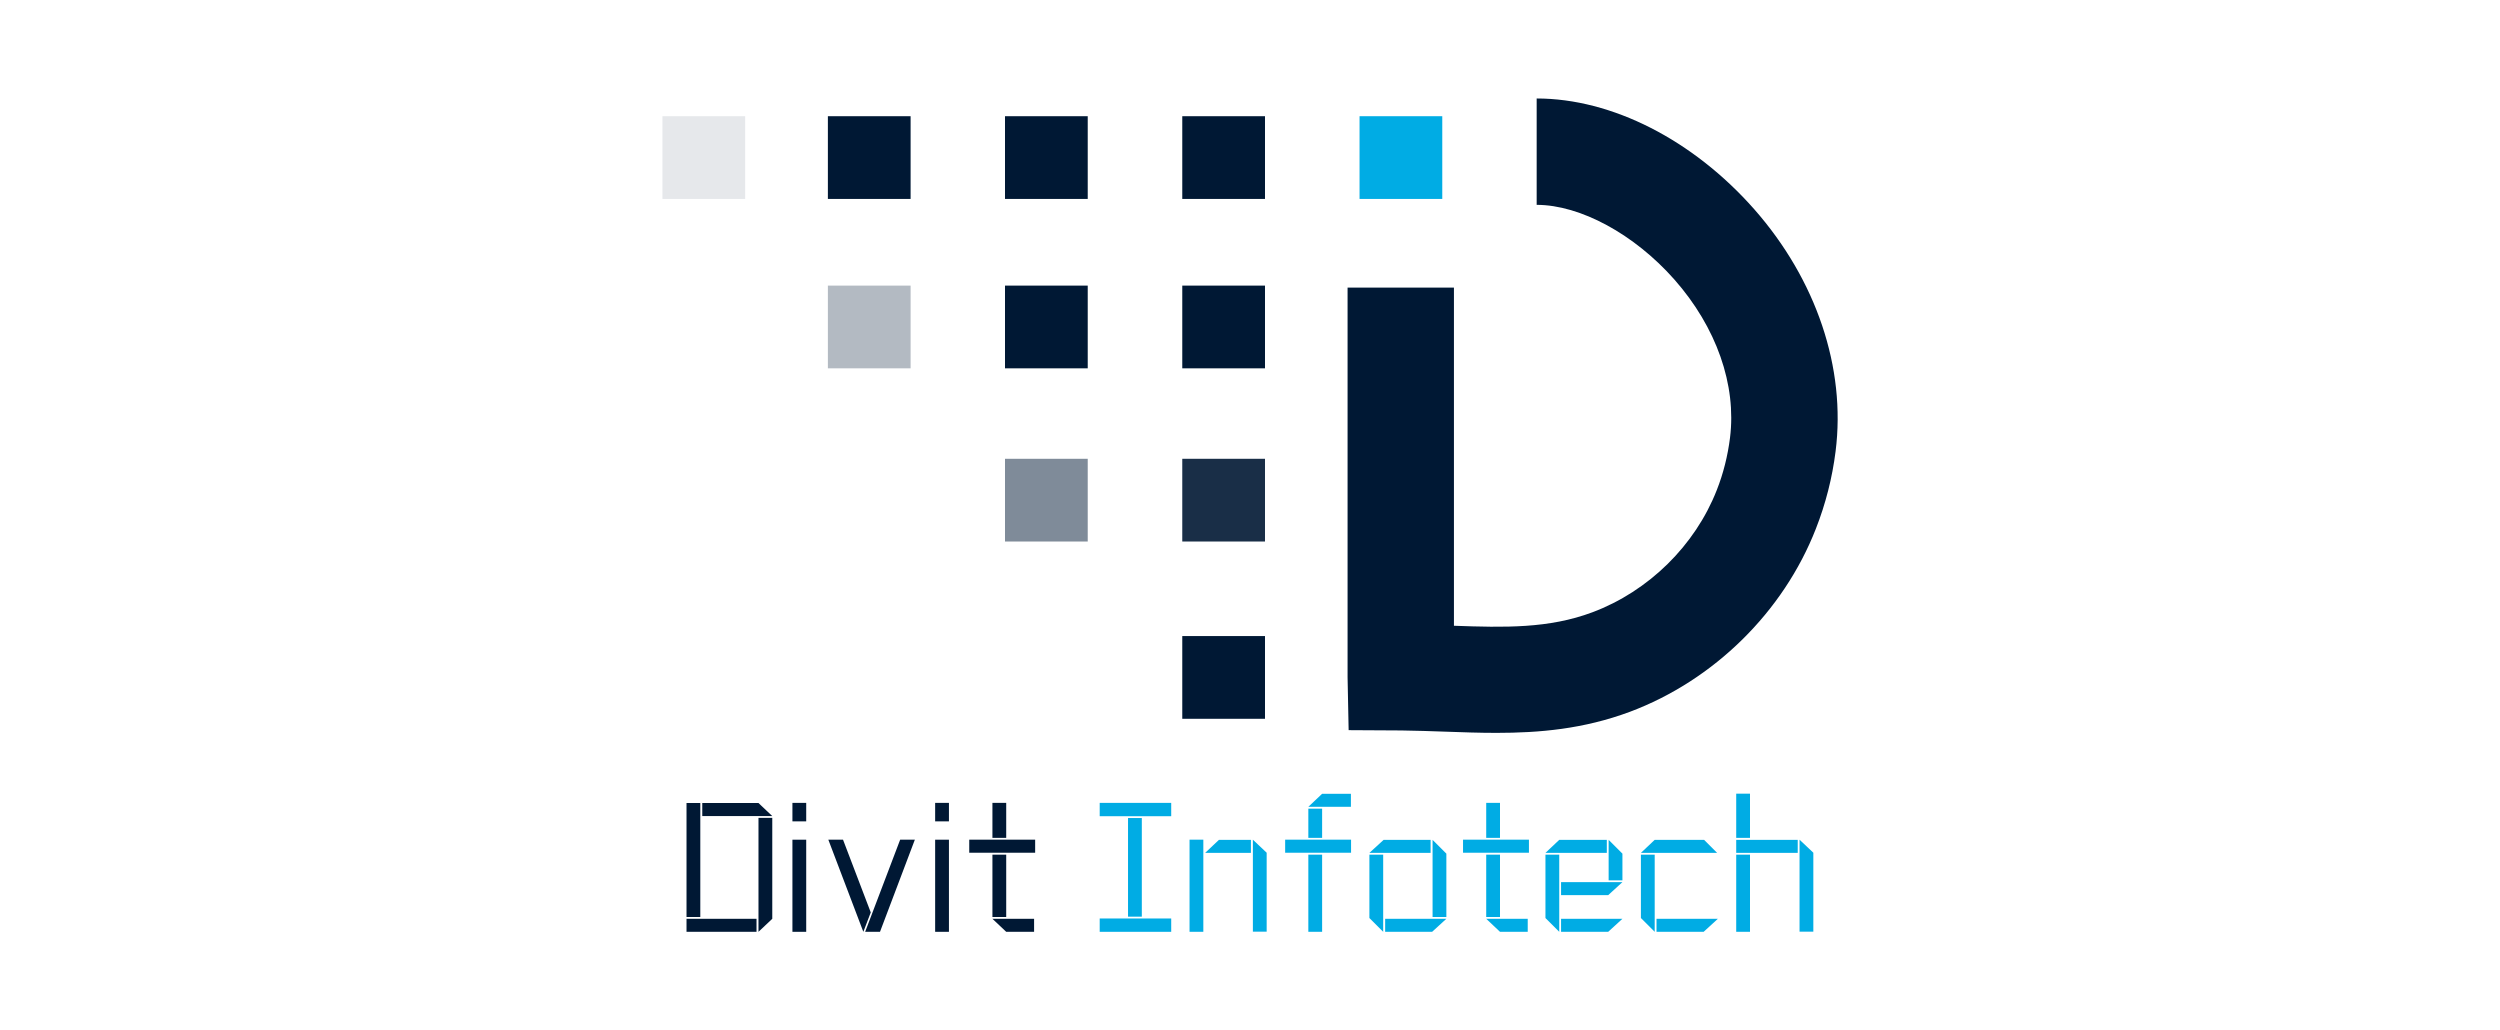<?xml version="1.0" standalone="no"?>
<!DOCTYPE svg PUBLIC "-//W3C//DTD SVG 1.1//EN" "http://www.w3.org/Graphics/SVG/1.1/DTD/svg11.dtd">
<svg xmlns="http://www.w3.org/2000/svg" xmlns:xlink="http://www.w3.org/1999/xlink" version="1.1" id="Layer_1" x="0px" y="0px" viewBox="0 0 165 68" style="enable-background:new 0 0 165 68;" xml:space="preserve" width="165" height="68">
<style type="text/css">
	.st0{fill:url(#SVGID_1_);}
	.st1{fill:url(#SVGID_2_);}
	.st2{fill:url(#SVGID_3_);}
	.st3{fill:url(#SVGID_4_);}
	.st4{fill:url(#SVGID_5_);}
	.st5{fill:url(#SVGID_6_);}
	.st6{fill:url(#SVGID_7_);}
	.st7{fill:url(#SVGID_8_);}
	.st8{fill:#032139;}
	.st9{fill:url(#SVGID_9_);}
	.st10{fill:url(#SVGID_10_);}
	.st11{fill:url(#SVGID_11_);}
	.st12{fill:url(#SVGID_12_);}
	.st13{fill:url(#SVGID_13_);}
	.st14{fill:url(#SVGID_14_);}
	.st15{fill:url(#SVGID_15_);}
	.st16{fill:url(#SVGID_16_);}
	.st17{fill:url(#SVGID_17_);}
	.st18{fill:#FFFFFF;}
	.st19{fill:url(#SVGID_18_);}
	.st20{fill:url(#SVGID_19_);}
	.st21{fill:url(#SVGID_20_);}
	.st22{fill:url(#SVGID_21_);}
	.st23{fill:url(#SVGID_22_);}
	.st24{fill:url(#SVGID_23_);}
	.st25{fill:url(#SVGID_24_);}
	.st26{fill:url(#SVGID_25_);}
	.st27{fill:url(#SVGID_26_);}
	.st28{fill:url(#SVGID_27_);}
	.st29{fill:url(#SVGID_28_);}
	.st30{fill:url(#SVGID_29_);}
	.st31{fill:url(#SVGID_30_);}
	.st32{fill:url(#SVGID_31_);}
	.st33{fill:url(#SVGID_32_);}
	.st34{fill:url(#SVGID_33_);}
	.st35{fill:none;stroke:#032139;stroke-miterlimit:10;}
	.st36{fill:none;stroke:#032139;stroke-width:9;stroke-miterlimit:10;}
	.st37{fill:#00ACE4;}
	.st38{fill:#001834;}
	.st39{opacity:0.9;fill:#001834;}
	.st40{opacity:0.5;fill:#001834;}
	.st41{opacity:0.3;fill:#001834;}
	.st42{opacity:0.1;fill:#001834;}
	.st43{opacity:0.9;fill:#FFFFFF;}
	.st44{opacity:0.5;fill:#FFFFFF;}
	.st45{opacity:0.3;fill:#FFFFFF;}
	.st46{opacity:0.1;fill:#FFFFFF;}
	.st47{fill:url(#SVGID_34_);}
</style>
<g>
	<rect x="89.73" y="7.67" class="st37" width="5.46" height="5.46"/>
	<rect x="78.03" y="7.67" class="st38" width="5.46" height="5.46"/>
	<rect x="66.33" y="7.67" class="st38" width="5.46" height="5.46"/>
	<rect x="54.64" y="7.67" class="st38" width="5.46" height="5.46"/>
	<g>
		<rect x="78.03" y="41.98" class="st38" width="5.46" height="5.46"/>
		<rect x="78.03" y="18.85" class="st38" width="5.46" height="5.46"/>
		<rect x="66.33" y="18.85" class="st38" width="5.46" height="5.46"/>
		<g>
			<g>
				<path class="st38" d="M98.76,48.37c-1.13,0-2.24-0.04-3.35-0.08c-0.96-0.03-1.93-0.07-2.91-0.08l-3.49-0.02l-0.07-3.49V18.98      h7.02v22.32c3.35,0.12,6.26,0.19,9.14-0.89c3.71-1.39,6.78-4.41,8.21-8.07c0.43-1.09,0.72-2.25,0.87-3.44      c0.44-3.49-0.89-7.3-3.67-10.45c-2.64-2.99-6.21-4.93-9.09-4.93V6.5c4.96,0,10.32,2.73,14.36,7.31      c4.1,4.66,6.06,10.48,5.37,15.97c-0.22,1.76-0.66,3.48-1.3,5.11c-2.14,5.49-6.73,10.01-12.28,12.09      C104.51,48.12,101.59,48.37,98.76,48.37z"/>
				<rect x="78.03" y="30.28" class="st39" width="5.46" height="5.46"/>
				<rect x="66.33" y="30.28" class="st40" width="5.46" height="5.46"/>
				<rect x="54.64" y="18.85" class="st41" width="5.46" height="5.46"/>
				<rect x="43.72" y="7.67" class="st42" width="5.46" height="5.46"/>
			</g>
		</g>
		<g>
			<g>
				<path class="st38" d="M45.31,60.52v-7.52h0.91v7.52H45.31z M45.31,61.5v-0.86h4.62v0.86H45.31z M46.35,53.86v-0.86h3.71      l0.91,0.86H46.35z M50.06,61.5v-7.52h0.91v6.66L50.06,61.5z"/>
				<path class="st38" d="M53.21,52.99v1.22H52.3v-1.22H53.21z M53.21,55.42v6.08H52.3v-6.08H53.21z"/>
				<path class="st38" d="M57.47,60.22l-0.49,1.28l-2.31-6.08h0.97L57.47,60.22z M58.08,61.5H57.1l2.31-6.08h0.97L58.08,61.5z"/>
				<path class="st38" d="M62.63,52.99v1.22h-0.91v-1.22H62.63z M62.63,55.42v6.08h-0.91v-6.08H62.63z"/>
				<path class="st38" d="M68.32,55.42v0.86h-4.35v-0.86H68.32z M66.41,52.99v2.31H65.5v-2.31H66.41z M66.41,56.41v4.11H65.5v-4.11      H66.41z M68.25,60.64v0.86h-1.84l-0.91-0.86H68.25z"/>
				<path class="st37" d="M72.58,53.87v-0.88h4.72v0.88H72.58z M72.58,61.5v-0.88h4.72v0.88H72.58z M75.36,53.99v6.51h-0.91v-6.51      H75.36z"/>
				<path class="st37" d="M79.42,55.42v6.08h-0.91v-6.08H79.42z M79.54,56.29l0.91-0.86h2.11v0.86H79.54z M82.69,61.5v-6.08      l0.91,0.86v5.21H82.69z"/>
				<path class="st37" d="M89.17,55.42v0.86h-4.35v-0.86H89.17z M86.35,53.25l0.91-0.86h1.9v0.86H86.35z M87.26,53.37v1.93h-0.91      v-1.93H87.26z M87.26,56.41v5.09h-0.91v-5.09H87.26z"/>
				<path class="st37" d="M90.38,56.29l0.94-0.86h3.1v0.86H90.38z M91.29,56.41v5.09l-0.91-0.91v-4.18H91.29z M95.46,60.64      l-0.94,0.86h-3.1v-0.86H95.46z M94.55,60.52v-5.09l0.91,0.91v4.18H94.55z"/>
				<path class="st37" d="M100.91,55.42v0.86h-4.35v-0.86H100.91z M99,52.99v2.31h-0.91v-2.31H99z M99,56.41v4.11h-0.91v-4.11H99z       M100.83,60.64v0.86H99l-0.91-0.86H100.83z"/>
				<path class="st37" d="M102,56.29l0.91-0.86h3.14v0.86H102z M102.91,56.41v5.09L102,60.59v-4.18H102.91z M107.08,58.22      l-0.94,0.86h-3.11v-0.86H107.08z M107.08,60.64l-0.94,0.86h-3.11v-0.86H107.08z M106.17,58.1v-2.67l0.91,0.91v1.76H106.17z"/>
				<path class="st37" d="M108.3,56.29l0.91-0.86h3.26l0.86,0.86H108.3z M109.21,56.41v5.09l-0.91-0.91v-4.18H109.21z M113.38,60.64      l-0.94,0.86h-3.11v-0.86H113.38z"/>
				<path class="st37" d="M114.59,55.3v-2.92h0.91v2.92H114.59z M114.59,56.29v-0.86h4.06v0.86H114.59z M115.5,56.41v5.09h-0.91      v-5.09H115.5z M118.77,61.5v-6.08l0.91,0.86v5.21H118.77z"/>
			</g>
		</g>
	</g>
</g>
</svg>